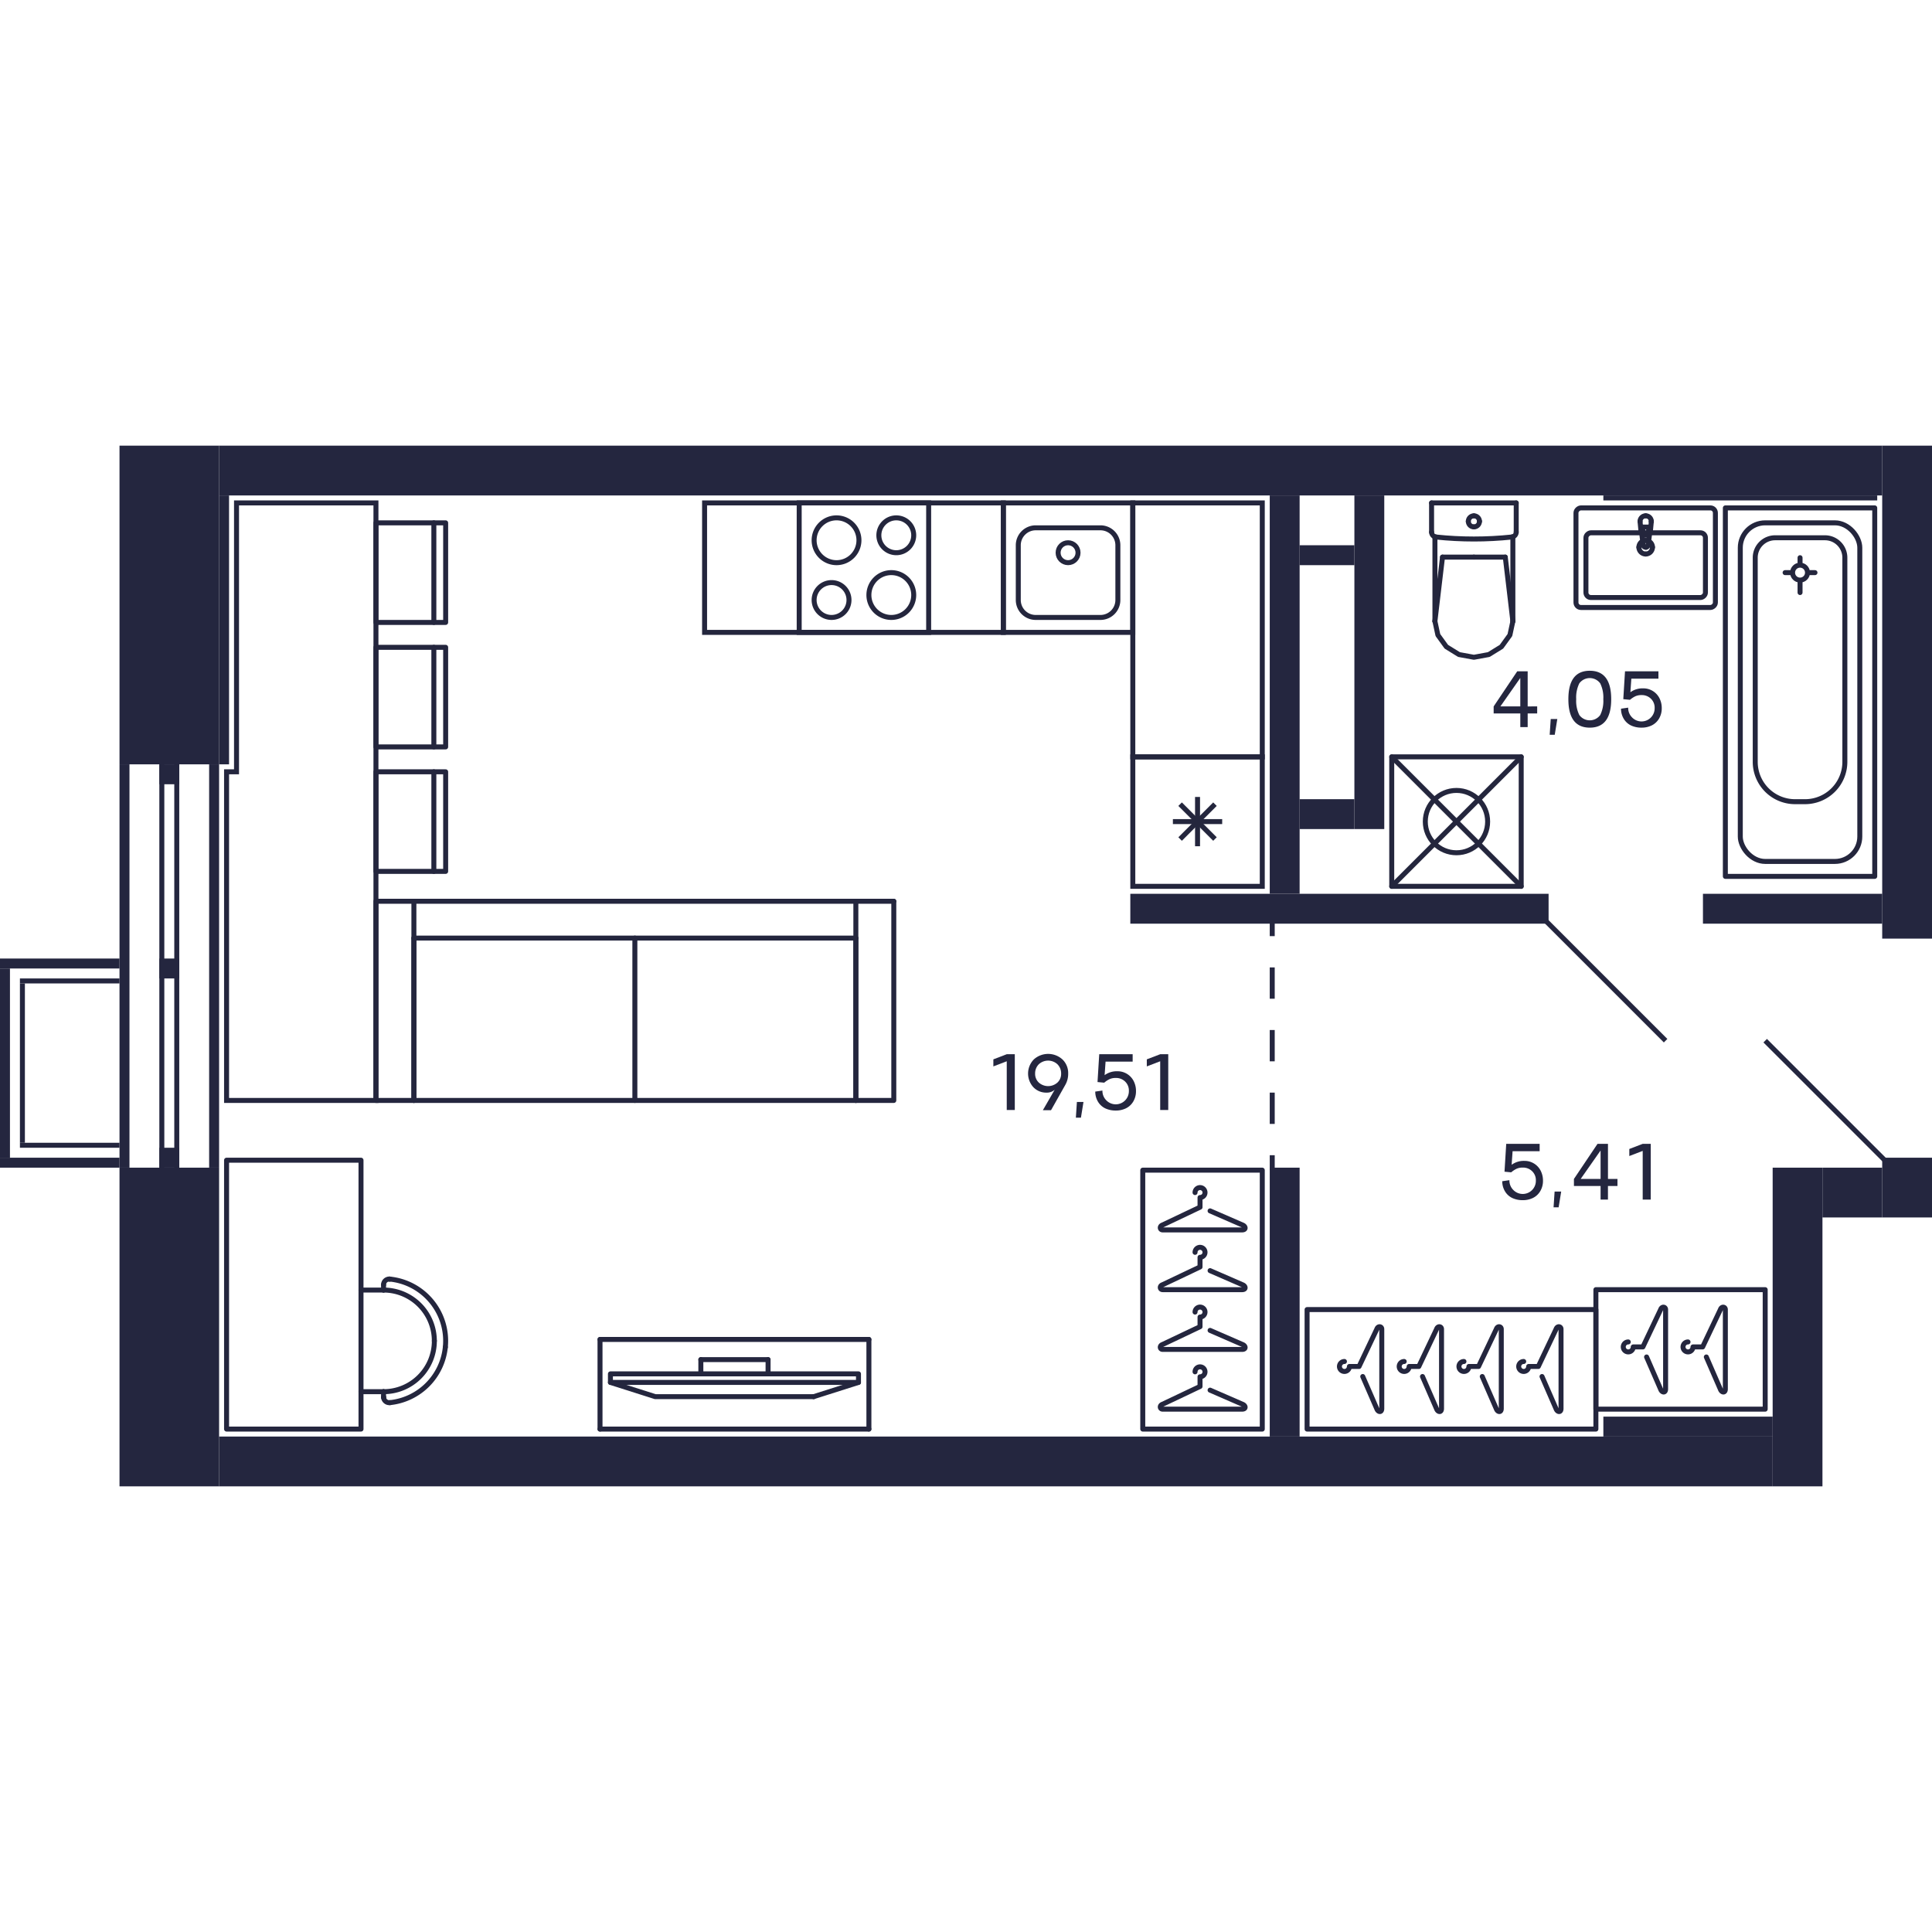 <svg xmlns="http://www.w3.org/2000/svg"   viewBox="0 0 388 209" width="200" height="200">
  <title>C-2-2_10-15fl_6_m</title>
  <g id="Слой_2" data-name="Слой 2">
    <g id="C-2-2_10-15fl_6">
      <g id="m">
        <g>
          <rect x="320.5" y="169.5" width="34" height="24" fill="none" stroke="#24263e" stroke-linecap="round" stroke-linejoin="round"/>
          <path d="M330.681,183.021,333.5,189.5c.235.657.969.817,1,0v-16c0-.577-.757-.7-1,0l-3.562,7.5H328a1,1,0,1,1-1-1" fill="none" stroke="#24263e" stroke-linecap="round" stroke-linejoin="round"/>
          <path d="M342.681,183.021,345.5,189.5c.235.657.969.817,1,0v-16c0-.577-.757-.7-1,0l-3.562,7.5H340a1,1,0,1,1-1-1" fill="none" stroke="#24263e" stroke-linecap="round" stroke-linejoin="round"/>
        </g>
        <g>
          <rect x="229.5" y="145.5" width="24" height="52" fill="none" stroke="#24263e" stroke-linecap="round" stroke-linejoin="round"/>
          <path d="M243.021,189.681,249.5,192.5c.657.235.817.969,0,1h-16c-.577,0-.7-.757,0-1l7.5-3.562V187a1,1,0,1,0-1-1" fill="none" stroke="#24263e" stroke-linecap="round" stroke-linejoin="round"/>
          <path d="M243.021,177.681,249.5,180.5c.657.235.817.969,0,1h-16c-.577,0-.7-.757,0-1l7.5-3.562V175a1,1,0,1,0-1-1" fill="none" stroke="#24263e" stroke-linecap="round" stroke-linejoin="round"/>
          <path d="M243.021,165.681,249.5,168.5c.657.235.817.969,0,1h-16c-.577,0-.7-.757,0-1l7.5-3.562V163a1,1,0,1,0-1-1" fill="none" stroke="#24263e" stroke-linecap="round" stroke-linejoin="round"/>
          <path d="M243.021,153.681,249.5,156.5c.657.235.817.969,0,1h-16c-.577,0-.7-.757,0-1l7.5-3.562V151a1,1,0,1,0-1-1" fill="none" stroke="#24263e" stroke-linecap="round" stroke-linejoin="round"/>
        </g>
        <g>
          <rect x="262.5" y="173.5" width="58" height="24" fill="none" stroke="#24263e" stroke-linecap="round" stroke-linejoin="round"/>
          <path d="M309.681,186.947l2.819,6.479c.235.657.969.816,1,0v-16c0-.577-.757-.7-1,0l-3.562,7.5H307a1,1,0,1,1-1-1" fill="none" stroke="#24263e" stroke-linecap="round" stroke-linejoin="round"/>
          <path d="M297.681,186.947l2.819,6.479c.235.657.969.816,1,0v-16c0-.577-.757-.7-1,0l-3.562,7.5H295a1,1,0,1,1-1-1" fill="none" stroke="#24263e" stroke-linecap="round" stroke-linejoin="round"/>
          <path d="M285.681,186.947l2.819,6.479c.235.657.969.816,1,0v-16c0-.577-.757-.7-1,0l-3.562,7.5H283a1,1,0,1,1-1-1" fill="none" stroke="#24263e" stroke-linecap="round" stroke-linejoin="round"/>
          <path d="M273.681,186.947l2.819,6.479c.235.657.969.816,1,0v-16c0-.577-.757-.7-1,0l-3.562,7.5H271a1,1,0,1,1-1-1" fill="none" stroke="#24263e" stroke-linecap="round" stroke-linejoin="round"/>
        </g>
        <g>
          <path d="M87.231,179.783a10.2,10.2,0,0,1-10.2,10.205" fill="none" stroke="#24263e" stroke-linecap="round" stroke-linejoin="round"/>
          <path d="M77.027,169.579a10.2,10.2,0,0,1,10.2,10.2" fill="none" stroke="#24263e" stroke-linecap="round" stroke-linejoin="round"/>
          <line x1="77.027" y1="189.988" x2="72.5" y2="189.988" fill="none" stroke="#24263e" stroke-linecap="round" stroke-linejoin="round"/>
          <line x1="72.5" y1="169.579" x2="77.027" y2="169.579" fill="none" stroke="#24263e" stroke-linecap="round" stroke-linejoin="round"/>
          <path d="M77.033,191.16a1.166,1.166,0,0,1-.006-.118" fill="none" stroke="#24263e" stroke-linecap="round" stroke-linejoin="round"/>
          <path d="M78.3,192.191a1.155,1.155,0,0,1-1.266-1.031" fill="none" stroke="#24263e" stroke-linecap="round" stroke-linejoin="round"/>
          <line x1="77.027" y1="191.042" x2="77.027" y2="189.988" fill="none" stroke="#24263e" stroke-linecap="round" stroke-linejoin="round"/>
          <path d="M78.182,167.37a1.146,1.146,0,0,1,.117.006" fill="none" stroke="#24263e" stroke-linecap="round" stroke-linejoin="round"/>
          <path d="M77.027,168.525a1.155,1.155,0,0,1,1.155-1.155" fill="none" stroke="#24263e" stroke-linecap="round" stroke-linejoin="round"/>
          <line x1="77.027" y1="169.579" x2="77.027" y2="168.525" fill="none" stroke="#24263e" stroke-linecap="round" stroke-linejoin="round"/>
          <path d="M89.434,181.056A12.474,12.474,0,0,1,78.3,192.191" fill="none" stroke="#24263e" stroke-linecap="round" stroke-linejoin="round"/>
          <path d="M89.434,181.056A12.472,12.472,0,0,0,78.3,167.376" fill="none" stroke="#24263e" stroke-linecap="round" stroke-linejoin="round"/>
          <polyline points="72.5 197.5 72.5 143.5 45.5 143.5 45.5 197.5 72.5 197.5" fill="none" stroke="#24263e" stroke-linecap="round" stroke-linejoin="round"/>
        </g>
        <g>
          <g>
            <line x1="87.13" y1="65.5" x2="87.13" y2="85.5" fill="none" stroke="#24263e" stroke-linecap="round" stroke-linejoin="round"/>
            <polyline points="75.5 65.5 75.5 85.5 89.5 85.5 89.5 65.5 75.5 65.5" fill="none" stroke="#24263e" stroke-linecap="round" stroke-linejoin="round"/>
          </g>
          <g>
            <line x1="87.13" y1="40.5" x2="87.13" y2="60.5" fill="none" stroke="#24263e" stroke-linecap="round" stroke-linejoin="round"/>
            <polyline points="75.5 40.5 75.5 60.5 89.5 60.5 89.5 40.5 75.5 40.5" fill="none" stroke="#24263e" stroke-linecap="round" stroke-linejoin="round"/>
          </g>
          <g>
            <line x1="87.13" y1="15.5" x2="87.13" y2="35.5" fill="none" stroke="#24263e" stroke-linecap="round" stroke-linejoin="round"/>
            <polyline points="75.5 15.5 75.5 35.5 89.5 35.5 89.5 15.5 75.5 15.5" fill="none" stroke="#24263e" stroke-linecap="round" stroke-linejoin="round"/>
          </g>
          <polygon points="47.5 11.5 47.5 65.5 45.5 65.5 45.5 131.5 75.5 131.5 75.5 11.5 47.5 11.5" fill="none" stroke="#24263e" stroke-linecap="round" stroke-miterlimit="10"/>
        </g>
        <g>
          <line x1="171.879" y1="131.5" x2="83.121" y2="131.5" fill="none" stroke="#24263e" stroke-linecap="round" stroke-linejoin="round"/>
          <line x1="127.5" y1="131.5" x2="127.5" y2="98.891" fill="none" stroke="#24263e" stroke-linecap="round" stroke-linejoin="round"/>
          <line x1="83.121" y1="98.891" x2="171.879" y2="98.891" fill="none" stroke="#24263e" stroke-linecap="round" stroke-linejoin="round"/>
          <line x1="171.879" y1="131.5" x2="171.879" y2="98.891" fill="none" stroke="#24263e" stroke-linecap="round" stroke-linejoin="round"/>
          <polyline points="179.5 91.5 179.5 131.5 171.879 131.5 171.879 91.5" fill="none" stroke="#24263e" stroke-linecap="round" stroke-linejoin="round"/>
          <line x1="83.121" y1="131.5" x2="83.121" y2="98.891" fill="none" stroke="#24263e" stroke-linecap="round" stroke-linejoin="round"/>
          <polyline points="179.5 91.5 75.5 91.5 75.5 131.5 83.121 131.5 83.121 91.5" fill="none" stroke="#24263e" stroke-linecap="round" stroke-linejoin="round"/>
        </g>
        <g>
          <line x1="120.5" y1="179.5" x2="120.5" y2="197.5" fill="none" stroke="#24263e" stroke-linecap="round" stroke-linejoin="round"/>
          <line x1="174.5" y1="197.5" x2="174.5" y2="179.5" fill="none" stroke="#24263e" stroke-linecap="round" stroke-linejoin="round"/>
          <line x1="174.5" y1="179.5" x2="120.5" y2="179.5" fill="none" stroke="#24263e" stroke-linecap="round" stroke-linejoin="round"/>
          <line x1="140.75" y1="183.55" x2="154.25" y2="183.55" fill="none" stroke="#24263e" stroke-linecap="round" stroke-linejoin="round"/>
          <line x1="154.25" y1="186.411" x2="154.25" y2="183.55" fill="none" stroke="#24263e" stroke-linecap="round" stroke-linejoin="round"/>
          <line x1="140.75" y1="186.411" x2="140.75" y2="183.55" fill="none" stroke="#24263e" stroke-linecap="round" stroke-linejoin="round"/>
          <line x1="163.408" y1="190.988" x2="172.407" y2="188.127" fill="none" stroke="#24263e" stroke-linecap="round" stroke-linejoin="round"/>
          <polyline points="163.408 190.988 131.593 190.988 122.593 188.127" fill="none" stroke="#24263e" stroke-linecap="round" stroke-linejoin="round"/>
          <polyline points="122.593 186.411 172.407 186.411 172.407 188.127 122.593 188.127 122.593 186.411" fill="none" stroke="#24263e" stroke-linecap="round" stroke-linejoin="round"/>
          <line x1="120.5" y1="197.5" x2="174.5" y2="197.5" fill="none" stroke="#24263e" stroke-linecap="round" stroke-linejoin="round"/>
        </g>
      </g>
      <g id="sant">
        <g>
          <path d="M186,12V37H161V12h25m1-1H160V38h27V11Z" fill="#24263d"/>
          <path d="M167,28a3,3,0,1,1-3,3,3,3,0,0,1,3-3m0-1a4,4,0,1,0,4,4,4,4,0,0,0-4-4Z" fill="#24263d"/>
          <path d="M180,15a3,3,0,1,1-3,3,3,3,0,0,1,3-3m0-1a4,4,0,1,0,4,4,4,4,0,0,0-4-4Z" fill="#24263d"/>
          <path d="M168,15a4,4,0,1,1-4,4,4,4,0,0,1,4-4m0-1a5,5,0,1,0,5,5,5,5,0,0,0-5-5Z" fill="#24263d"/>
          <path d="M179,26a4,4,0,1,1-4,4,4,4,0,0,1,4-4m0-1a5,5,0,1,0,5,5,5,5,0,0,0-5-5Z" fill="#24263d"/>
        </g>
        <g>
          <path d="M227,12V37H202V12h25m1-1H201V38h27V11Z" fill="#24263d"/>
          <path d="M221,17a3,3,0,0,1,3,3V31a3,3,0,0,1-3,3H208a3,3,0,0,1-3-3V20a3,3,0,0,1,3-3h13m0-1H208a4,4,0,0,0-4,4V31a4,4,0,0,0,4,4h13a4,4,0,0,0,4-4V20a4,4,0,0,0-4-4Z" fill="#24263d"/>
          <circle cx="214.5" cy="21.5" r="2" fill="none" stroke="#24263d" stroke-miterlimit="10"/>
        </g>
        <g>
          <path d="M253,63V88H228V63h25m1-1H227V89h27V62Z" fill="#24263d"/>
          <line x1="244" y1="79" x2="237" y2="72" fill="none" stroke="#24263d" stroke-miterlimit="10"/>
          <line x1="244" y1="72" x2="237" y2="79" fill="none" stroke="#24263d" stroke-miterlimit="10"/>
          <line x1="240.5" y1="80.45" x2="240.5" y2="70.55" fill="none" stroke="#24263d" stroke-miterlimit="10"/>
          <line x1="245.45" y1="75.5" x2="235.55" y2="75.5" fill="none" stroke="#24263d" stroke-miterlimit="10"/>
        </g>
        <path d="M253,12V62H228V12h25m1-1H227V63h27V11Z" fill="#24263d"/>
        <path d="M201,12V37H142V12h59m1-1H141V38h61V11Z" fill="#24263d"/>
        <g>
          <line x1="296" y1="22.383" x2="289.697" y2="22.383" fill="none" stroke="#24263d" stroke-linecap="round" stroke-linejoin="round"/>
          <line x1="287.5" y1="11.5" x2="287.5" y2="17.365" fill="none" stroke="#24263d" stroke-linecap="round" stroke-linejoin="round"/>
          <polyline points="288.174 35.271 288.769 38.037 290.466 40.383 293.005 41.95 296 42.5 298.995 41.95 301.534 40.383 303.231 38.037 303.826 35.271" fill="none" stroke="#24263d" stroke-linecap="round" stroke-linejoin="round"/>
          <line x1="304.5" y1="11.5" x2="304.5" y2="17.365" fill="none" stroke="#24263d" stroke-linecap="round" stroke-linejoin="round"/>
          <polyline points="287.5 17.365 287.516 17.545 287.565 17.718 287.645 17.88 287.752 18.024 287.884 18.147 288.036 18.244 288.203 18.311 288.379 18.347" fill="none" stroke="#24263d" stroke-linecap="round" stroke-linejoin="round"/>
          <line x1="303.826" y1="18.302" x2="303.826" y2="35.271" fill="none" stroke="#24263d" stroke-linecap="round" stroke-linejoin="round"/>
          <polyline points="288.379 18.347 290.279 18.522 292.182 18.647 294.088 18.722 295.996 18.748 297.903 18.723 299.809 18.648 301.712 18.523 303.612 18.348" fill="none" stroke="#24263d" stroke-linecap="round" stroke-linejoin="round"/>
          <line x1="288.174" y1="35.25" x2="289.697" y2="22.383" fill="none" stroke="#24263d" stroke-linecap="round" stroke-linejoin="round"/>
          <line x1="303.826" y1="35.25" x2="302.303" y2="22.383" fill="none" stroke="#24263d" stroke-linecap="round" stroke-linejoin="round"/>
          <line x1="296" y1="22.383" x2="302.303" y2="22.383" fill="none" stroke="#24263d" stroke-linecap="round" stroke-linejoin="round"/>
          <line x1="288.174" y1="18.311" x2="288.174" y2="35.271" fill="none" stroke="#24263d" stroke-linecap="round" stroke-linejoin="round"/>
          <polyline points="303.612 18.348 303.79 18.313 303.958 18.247 304.112 18.15 304.245 18.028 304.354 17.883 304.434 17.72 304.483 17.546 304.5 17.365" fill="none" stroke="#24263d" stroke-linecap="round" stroke-linejoin="round"/>
          <line x1="287.5" y1="11.5" x2="304.5" y2="11.5" fill="none" stroke="#24263d" stroke-linecap="round" stroke-linejoin="round"/>
          <path d="M296,16.309a1.113,1.113,0,0,0,1.118-1.108" fill="none" stroke="#24263d" stroke-linecap="round" stroke-linejoin="round"/>
          <path d="M294.882,15.2A1.113,1.113,0,0,0,296,16.309" fill="none" stroke="#24263d" stroke-linecap="round" stroke-linejoin="round"/>
          <path d="M296,14.094a1.112,1.112,0,0,0-1.118,1.107" fill="none" stroke="#24263d" stroke-linecap="round" stroke-linejoin="round"/>
          <path d="M297.118,15.2A1.112,1.112,0,0,0,296,14.094" fill="none" stroke="#24263d" stroke-linecap="round" stroke-linejoin="round"/>
        </g>
        <g>
          <rect x="279.5" y="62.5" width="26" height="26" fill="none" stroke="#24263d" stroke-linecap="round" stroke-linejoin="round" transform="translate(368 -217) rotate(90)"/>
          <circle cx="292.5" cy="75.5" r="6.259" fill="none" stroke="#24263d" stroke-linecap="round" stroke-linejoin="round"/>
          <line x1="305.5" y1="62.5" x2="279.5" y2="88.5" fill="none" stroke="#24263d" stroke-linecap="round" stroke-linejoin="round"/>
          <line x1="279.5" y1="62.5" x2="305.5" y2="88.5" fill="none" stroke="#24263d" stroke-linecap="round" stroke-linejoin="round"/>
        </g>
        <g>
          <circle cx="361.5" cy="25.5" r="1.5" fill="none" stroke="#24263d" stroke-linecap="round" stroke-linejoin="round"/>
          <rect x="346.5" y="12.5" width="30" height="74" fill="none" stroke="#24263d" stroke-linecap="round" stroke-linejoin="round"/>
          <line x1="361.5" y1="23.5" x2="361.5" y2="22.5" fill="none" stroke="#24263d" stroke-linecap="round" stroke-linejoin="round"/>
          <line x1="361.5" y1="27.5" x2="361.5" y2="29.5" fill="none" stroke="#24263d" stroke-linecap="round" stroke-linejoin="round"/>
          <line x1="363.5" y1="25.5" x2="364.5" y2="25.5" fill="none" stroke="#24263d" stroke-linecap="round" stroke-linejoin="round"/>
          <line x1="359.5" y1="25.5" x2="358.5" y2="25.5" fill="none" stroke="#24263d" stroke-linecap="round" stroke-linejoin="round"/>
          <rect x="349.5" y="15.5" width="24" height="68" rx="5" fill="none" stroke="#24263d" stroke-linecap="round" stroke-linejoin="round"/>
          <path d="M356.5,18.5h10a4,4,0,0,1,4,4v41a8,8,0,0,1-8,8h-2a8,8,0,0,1-8-8v-41A4,4,0,0,1,356.5,18.5Z" fill="none" stroke="#24263d" stroke-linecap="round" stroke-linejoin="round"/>
        </g>
        <g>
          <g>
            <path d="M329.548,17.124a.934.934,0,0,0,.148.431" fill="none" stroke="#24263d" stroke-linecap="round" stroke-linejoin="round"/>
            <line x1="329.548" y1="17.124" x2="329.366" y2="15.221" fill="none" stroke="#24263d" stroke-linecap="round" stroke-linejoin="round"/>
            <path d="M331.018,17.842a.955.955,0,0,0,.286-.287" fill="none" stroke="#24263d" stroke-linecap="round" stroke-linejoin="round"/>
            <path d="M329.7,17.555a.956.956,0,0,0,1.322.287" fill="none" stroke="#24263d" stroke-linecap="round" stroke-linejoin="round"/>
            <path d="M330.5,17.642a.617.617,0,0,0,.617-.617" fill="none" stroke="#24263d" stroke-linecap="round" stroke-linejoin="round"/>
            <path d="M329.883,17.025a.617.617,0,0,0,.617.617" fill="none" stroke="#24263d" stroke-linecap="round" stroke-linejoin="round"/>
            <polyline points="331.117 17.025 331.117 16.351 329.883 16.351" fill="none" stroke="#24263d" stroke-linecap="round" stroke-linejoin="round"/>
            <line x1="329.883" y1="16.351" x2="329.883" y2="17.025" fill="none" stroke="#24263d" stroke-linecap="round" stroke-linejoin="round"/>
            <path d="M330.5,14.087a1.134,1.134,0,0,0-1.134,1.134" fill="none" stroke="#24263d" stroke-linecap="round" stroke-linejoin="round"/>
            <path d="M331.634,15.221a1.134,1.134,0,0,0-1.134-1.134" fill="none" stroke="#24263d" stroke-linecap="round" stroke-linejoin="round"/>
            <path d="M330.563,20.4a.507.507,0,0,0,.44-.441" fill="none" stroke="#24263d" stroke-linecap="round" stroke-linejoin="round"/>
            <path d="M330,19.956a.508.508,0,0,0,.566.441" fill="none" stroke="#24263d" stroke-linecap="round" stroke-linejoin="round"/>
            <line x1="331.304" y1="17.555" x2="331.003" y2="19.956" fill="none" stroke="#24263d" stroke-linecap="round" stroke-linejoin="round"/>
            <path d="M331.3,17.555a.934.934,0,0,0,.148-.431" fill="none" stroke="#24263d" stroke-linecap="round" stroke-linejoin="round"/>
            <line x1="331.634" y1="15.221" x2="331.452" y2="17.124" fill="none" stroke="#24263d" stroke-linecap="round" stroke-linejoin="round"/>
            <line x1="329.997" y1="19.956" x2="329.696" y2="17.555" fill="none" stroke="#24263d" stroke-linecap="round" stroke-linejoin="round"/>
            <line x1="329.548" y1="17.124" x2="329.548" y2="17.124" fill="none" stroke="#24263d" stroke-linecap="round" stroke-linejoin="round"/>
            <line x1="329.997" y1="19.956" x2="329.997" y2="19.956" fill="none" stroke="#24263d" stroke-linecap="round" stroke-linejoin="round"/>
            <line x1="331.304" y1="17.555" x2="331.304" y2="17.555" fill="none" stroke="#24263d" stroke-linecap="round" stroke-linejoin="round"/>
            <line x1="331.634" y1="15.221" x2="331.634" y2="15.221" fill="none" stroke="#24263d" stroke-linecap="round" stroke-linejoin="round"/>
            <path d="M329.139,20.4a1.361,1.361,0,0,0,1.361,1.36" fill="none" stroke="#24263d" stroke-linecap="round" stroke-linejoin="round"/>
            <path d="M330.5,19.04a1.361,1.361,0,0,0-1.361,1.361" fill="none" stroke="#24263d" stroke-linecap="round" stroke-linejoin="round"/>
            <path d="M331.861,20.4A1.361,1.361,0,0,0,330.5,19.04" fill="none" stroke="#24263d" stroke-linecap="round" stroke-linejoin="round"/>
            <path d="M330.5,21.761a1.36,1.36,0,0,0,1.361-1.36" fill="none" stroke="#24263d" stroke-linecap="round" stroke-linejoin="round"/>
          </g>
          <rect x="320.5" y="8.5" width="20" height="28" rx="1" fill="none" stroke="#24263d" stroke-linecap="round" stroke-linejoin="round" transform="translate(308 353) rotate(-90)"/>
          <rect x="324" y="12" width="13" height="24" rx="1" fill="none" stroke="#24263d" stroke-linecap="round" stroke-linejoin="round" transform="translate(306.5 354.5) rotate(-90)"/>
        </g>
      </g>
      <g id="d">
        <line x1="334.5" y1="119.5" x2="310.5" y2="95.5" fill="none" stroke="#24263f" stroke-miterlimit="10"/>
        <line x1="354.5" y1="119.5" x2="378.5" y2="143.5" fill="none" stroke="#24263f" stroke-miterlimit="10"/>
        <g>
          <line x1="255.5" y1="145.5" x2="255.5" y2="142.5" fill="none" stroke="#24263f" stroke-miterlimit="10"/>
          <line x1="255.5" y1="136.214" x2="255.5" y2="101.643" fill="none" stroke="#24263f" stroke-miterlimit="10" stroke-dasharray="6.286 6.286"/>
          <line x1="255.5" y1="98.5" x2="255.5" y2="95.5" fill="none" stroke="#24263f" stroke-miterlimit="10"/>
        </g>
      </g>
      <g id="s">
        <rect x="24" width="20" height="64" fill="#24263f"/>
        <rect x="378" y="143" width="10" height="12" fill="#24263f"/>
        <rect x="44" y="199" width="312" height="10" fill="#24263f"/>
        <rect x="227" y="90" width="84" height="6" fill="#24263f"/>
        <rect x="255" y="10" width="6" height="80" fill="#24263f"/>
        <rect x="272" y="10" width="6" height="67" transform="translate(550 87) rotate(180)" fill="#24263f"/>
        <rect x="255" y="145" width="6" height="54" fill="#24263f"/>
        <rect x="378" width="10" height="99" transform="translate(766 99) rotate(180)" fill="#24263f"/>
        <rect x="24" y="145" width="20" height="64" fill="#24263f"/>
        <rect x="44" width="334" height="10" fill="#24263f"/>
        <rect x="24" y="64" width="2" height="81" fill="#24263f"/>
        <rect x="42" y="64" width="2" height="81" fill="#24263f"/>
        <rect x="32" y="64" width="1" height="81" fill="#24263f"/>
        <rect x="35" y="64" width="1" height="81" fill="#24263f"/>
        <rect x="337" y="180" width="4" height="34" transform="translate(142 536) rotate(-90)" fill="#24263f"/>
        <rect x="349" y="-17" width="1" height="55" transform="translate(339 360) rotate(-90)" fill="#24263f"/>
        <rect x="357" y="75" width="6" height="36" transform="translate(267 453) rotate(-90)" fill="#24263f"/>
        <rect x="367" y="144" width="10" height="12" transform="translate(222 522) rotate(-90)" fill="#24263f"/>
        <rect x="329" y="172" width="64" height="10" transform="translate(538 -184) rotate(90)" fill="#24263f"/>
        <rect x="32" y="141" width="4" height="4" transform="translate(-109 177) rotate(-90)" fill="#24263f"/>
        <rect x="32" y="64" width="4" height="4" transform="translate(-32 100) rotate(-90)" fill="#24263f"/>
        <rect x="32" y="103" width="4" height="4" transform="translate(-71 139) rotate(-90)" fill="#24263f"/>
        <rect x="18" y="36" width="54" height="2" transform="translate(8 82) rotate(-90)" fill="#24263f"/>
        <rect x="261" y="20" width="11" height="4" fill="#24263f"/>
        <rect y="105" width="2" height="38" transform="translate(2 248) rotate(180)" fill="#24263f"/>
        <rect x="11" y="92" width="2" height="24" transform="translate(116 92) rotate(90)" fill="#24263f"/>
        <rect x="11" y="132" width="2" height="24" transform="translate(156 132) rotate(90)" fill="#24263f"/>
        <rect x="13.5" y="97.5" width="1" height="20" transform="translate(121.5 93.5) rotate(90)" fill="#24263f"/>
        <rect x="13.5" y="130.5" width="1" height="20" transform="translate(154.5 126.5) rotate(90)" fill="#24263f"/>
        <rect x="-11.5" y="123.5" width="32" height="1" transform="translate(128.5 119.5) rotate(90)" fill="#24263f"/>
        <rect x="261" y="71" width="11" height="6" fill="#24263f"/>
      </g>
      <g id="t">
        <g>
          <path d="M203.8,133.416h-1.616v-9.783l-2.688,1.031v-1.416l2.688-1.031H203.8Z" fill="#24263f"/>
          <path d="M210.162,129.929a3.528,3.528,0,0,1-2.637-1.093,4.064,4.064,0,0,1,.089-5.567,4.271,4.271,0,0,1,5.76,0,3.785,3.785,0,0,1,1.147,2.835,4.47,4.47,0,0,1-.56,2.241l-2.887,5.12h-1.64l2.376-4.112A2.339,2.339,0,0,1,210.162,129.929Zm2.195-5.7a2.755,2.755,0,0,0-3.732,0,2.585,2.585,0,0,0-.744,1.865,2.381,2.381,0,0,0,.737,1.811,2.808,2.808,0,0,0,3.748,0,2.372,2.372,0,0,0,.739-1.811A2.568,2.568,0,0,0,212.357,124.232Z" fill="#24263f"/>
          <path d="M216.273,131.8h1.321l-.512,3.16h-1.017Z" fill="#24263f"/>
          <path d="M224.481,125.641a3.462,3.462,0,0,1,1.381.283,3.613,3.613,0,0,1,1.971,2.045,4.285,4.285,0,0,1,.305,1.623,4.02,4.02,0,0,1-.556,2.14,3.49,3.49,0,0,1-1.464,1.352,4.565,4.565,0,0,1-2.036.444,4.923,4.923,0,0,1-2.048-.407,3.421,3.421,0,0,1-1.476-1.285,3.922,3.922,0,0,1-.6-2.115l1.44-.208a2.658,2.658,0,0,0,.76,1.94,2.636,2.636,0,0,0,4.552-1.861,2.491,2.491,0,0,0-.74-1.871,2.588,2.588,0,0,0-1.892-.737,2.924,2.924,0,0,0-1.269.248,5,5,0,0,0-1.051.7l-1.345-.128.345-5.592h6.712V123.7h-5.44l-.192,2.72A4.146,4.146,0,0,1,224.481,125.641Z" fill="#24263f"/>
          <path d="M234.618,133.416H233v-9.783l-2.688,1.031v-1.416L233,122.217h1.617Z" fill="#24263f"/>
        </g>
        <g>
          <path d="M306.217,143.641a3.462,3.462,0,0,1,1.381.283,3.613,3.613,0,0,1,1.971,2.045,4.285,4.285,0,0,1,.305,1.623,4.012,4.012,0,0,1-.557,2.14,3.482,3.482,0,0,1-1.463,1.352,4.566,4.566,0,0,1-2.037.444,4.922,4.922,0,0,1-2.047-.407,3.429,3.429,0,0,1-1.477-1.285,3.921,3.921,0,0,1-.6-2.115l1.44-.208a2.661,2.661,0,0,0,.759,1.94,2.636,2.636,0,0,0,4.553-1.861,2.488,2.488,0,0,0-.741-1.871,2.584,2.584,0,0,0-1.892-.737,2.922,2.922,0,0,0-1.268.248,5,5,0,0,0-1.051.705l-1.345-.128.345-5.592h6.711V141.7H303.77l-.192,2.72A4.144,4.144,0,0,1,306.217,143.641Z" fill="#24263f"/>
          <path d="M312.209,149.8h1.321l-.512,3.16H312Z" fill="#24263f"/>
          <path d="M324.833,147.265v1.416h-1.911v2.735h-1.48v-2.735H316.09v-1.416l4.736-7.048h2.1v7.048Zm-7.391,0h4v-5.712Z" fill="#24263f"/>
          <path d="M331.514,151.416H329.9v-9.783l-2.688,1.031v-1.416l2.688-1.031h1.617Z" fill="#24263f"/>
        </g>
        <g>
          <path d="M308.709,52.368v1.416H306.8V56.52h-1.48V53.784h-5.352V52.368L304.7,45.32h2.1v7.048Zm-7.391,0h4V46.656Z" fill="#24263f"/>
          <path d="M311.43,54.9h1.32l-.512,3.16h-1.016Z" fill="#24263f"/>
          <path d="M323.574,50.92q0,5.713-4.3,5.712t-4.3-5.712q0-5.714,4.3-5.712T323.574,50.92Zm-6.4,3.18a2.6,2.6,0,0,0,4.192,0,6.4,6.4,0,0,0,.624-3.18,6.449,6.449,0,0,0-.62-3.18,2.606,2.606,0,0,0-4.2,0,6.41,6.41,0,0,0-.624,3.18A6.4,6.4,0,0,0,317.174,54.1Z" fill="#24263f"/>
          <path d="M330.069,48.744a3.479,3.479,0,0,1,1.381.283,3.613,3.613,0,0,1,1.971,2.045,4.285,4.285,0,0,1,.305,1.623,4.015,4.015,0,0,1-.557,2.141,3.488,3.488,0,0,1-1.463,1.352,4.58,4.58,0,0,1-2.037.444,4.938,4.938,0,0,1-2.047-.407,3.43,3.43,0,0,1-1.476-1.286,3.913,3.913,0,0,1-.6-2.115l1.44-.208a2.66,2.66,0,0,0,.76,1.941A2.636,2.636,0,0,0,332.3,52.7a2.491,2.491,0,0,0-.74-1.871,2.591,2.591,0,0,0-1.893-.736,2.922,2.922,0,0,0-1.268.248,5,5,0,0,0-1.051.7l-1.345-.128.345-5.592h6.712V46.8h-5.44l-.192,2.72A4.144,4.144,0,0,1,330.069,48.744Z" fill="#24263f"/>
        </g>
      </g>
    </g>
  </g>
</svg>
